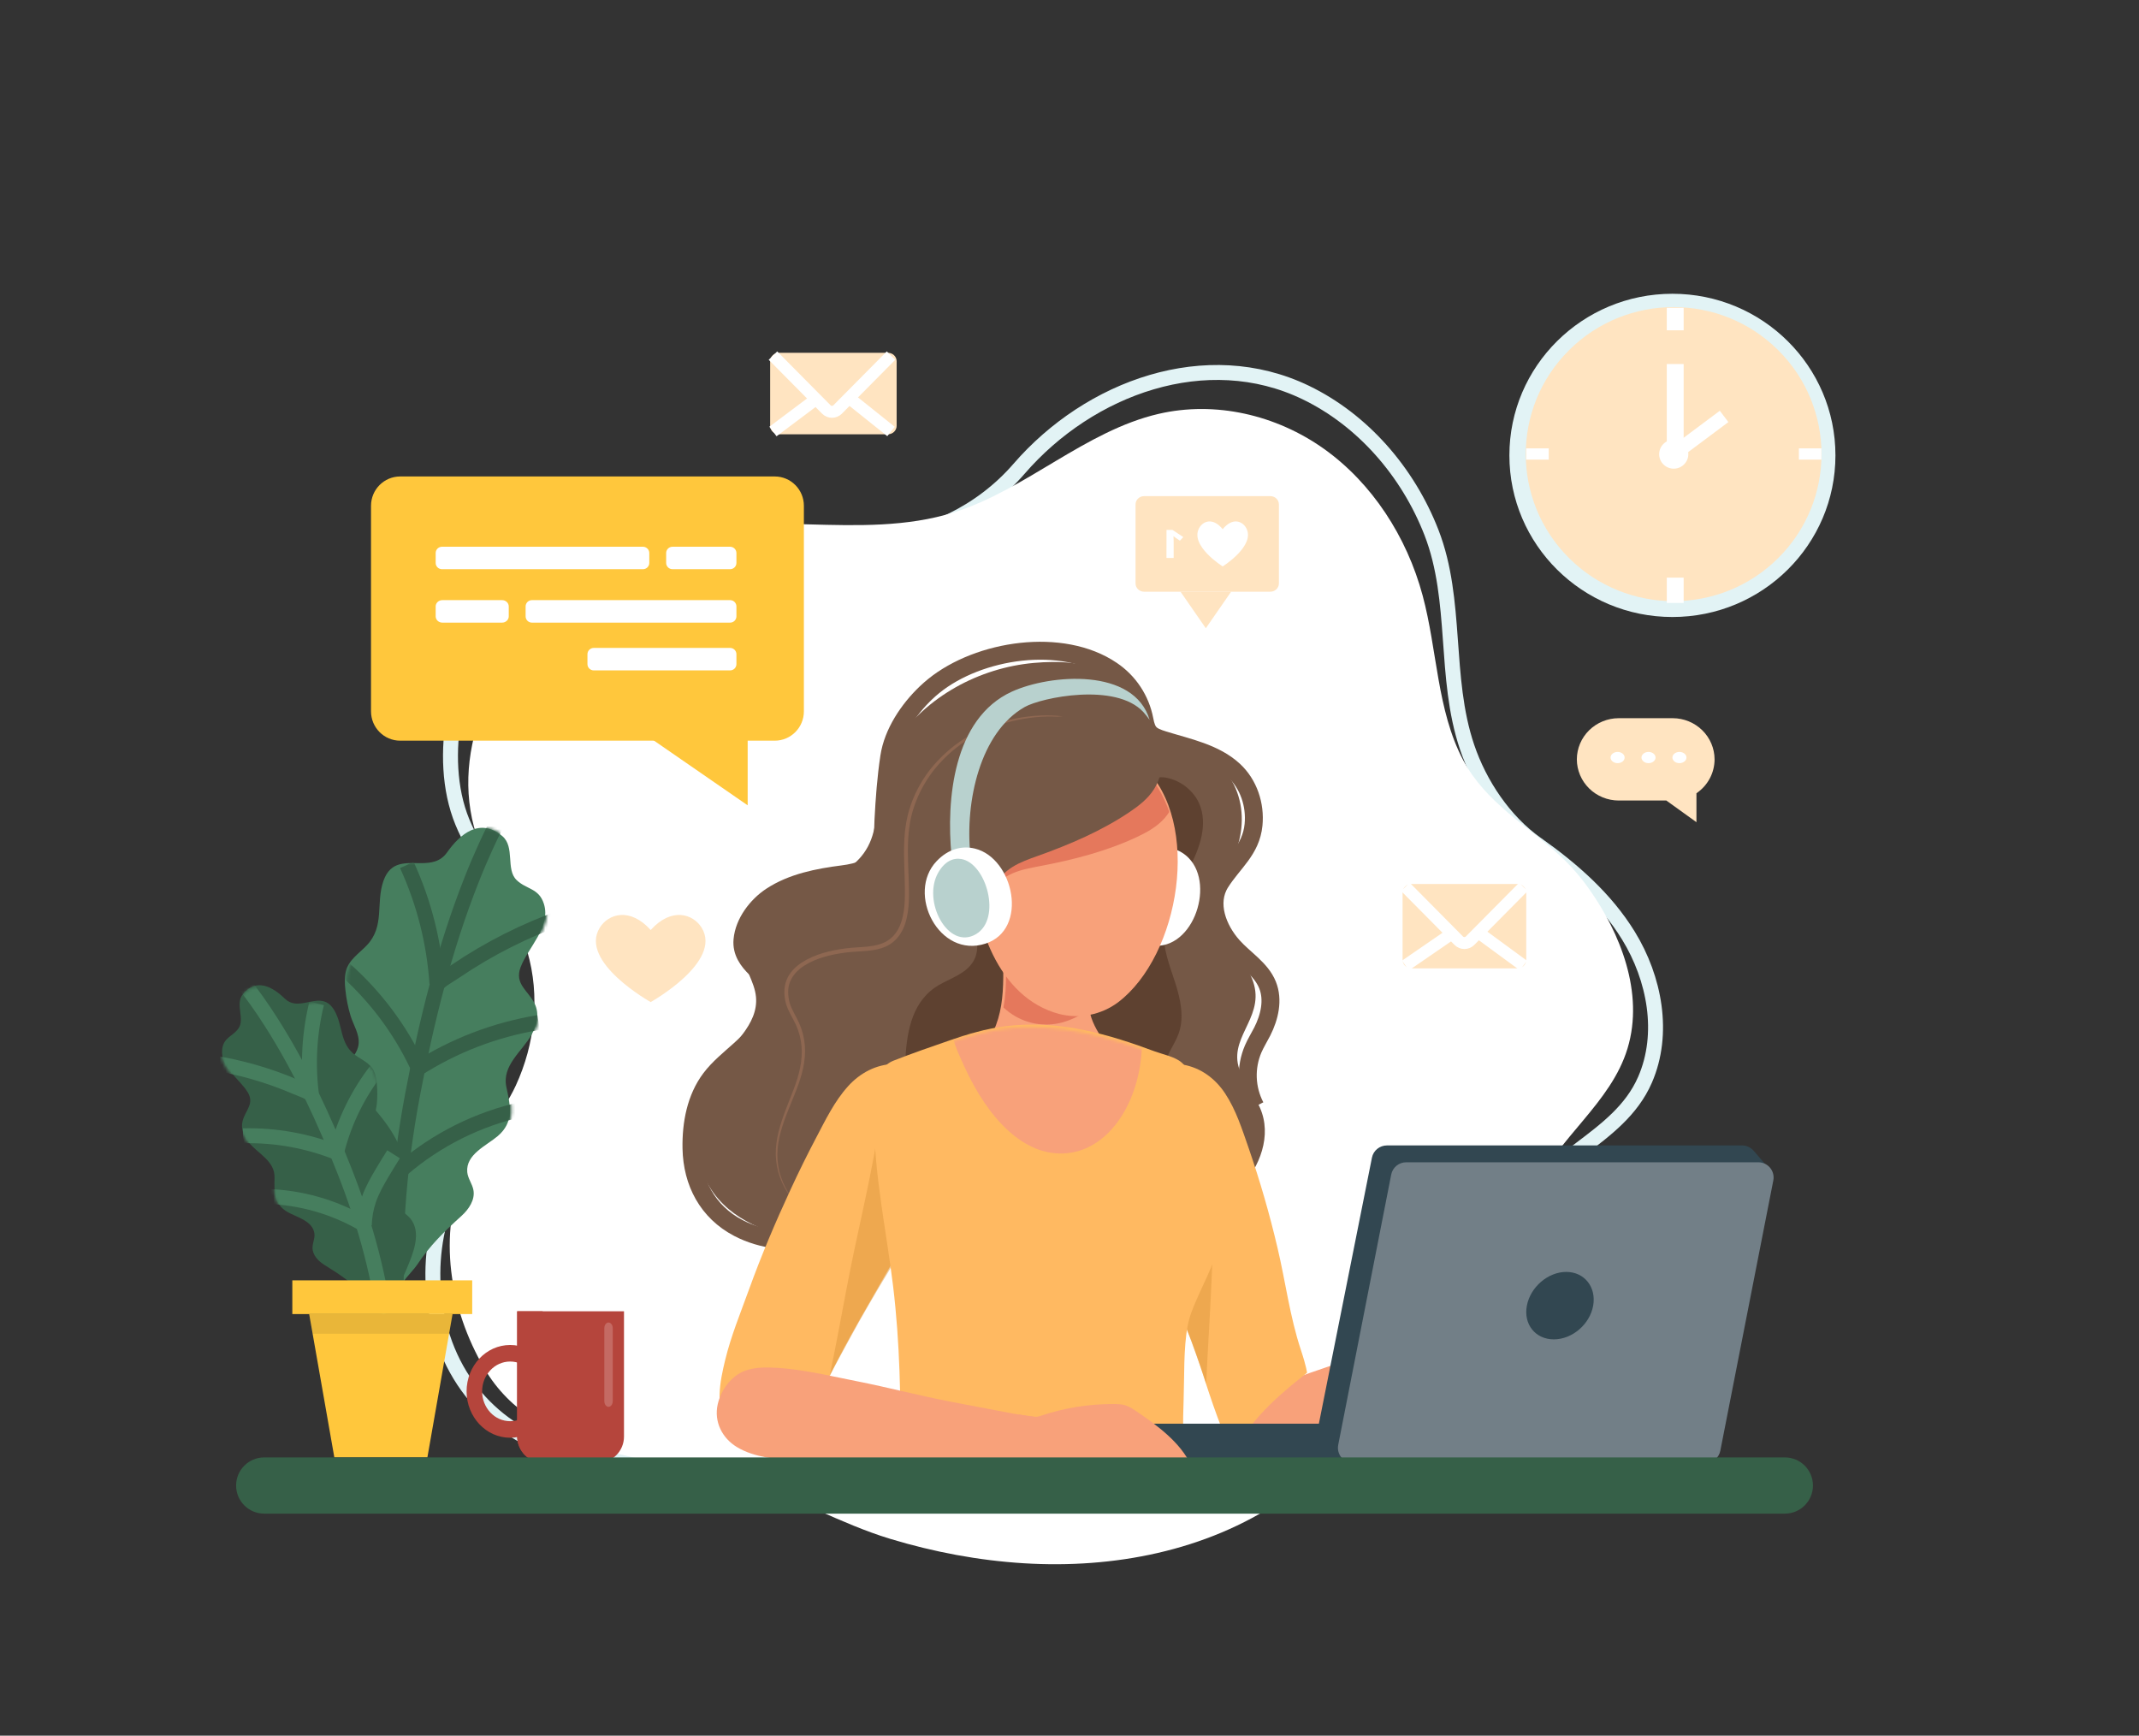 <svg xmlns="http://www.w3.org/2000/svg" width="716" height="581" viewBox="0 0 716 581" fill="none"><rect x="0" y="0" width="716" height="581" fill="#333333" stroke="none"/><path d="M422.846 496.108C436.572 491.211 451.616 492.617 466.196 492.411C480.775 492.205 503.532 489.84 509.024 473.724C514.836 456.667 506.404 438.978 506.34 421.743C506.318 417.024 506.816 412.257 508.455 407.82C516.096 387.084 541.694 382.062 550.661 361.4C557.362 345.964 553.901 327.531 545.095 313.186C537.445 300.722 526.233 290.924 514.369 282.548C503.572 274.921 495.314 262.597 491.079 250.059C483.169 226.661 488.026 201.082 479.17 178.267C471.231 157.83 456.023 140.519 437.035 131.372C403.9 115.41 364.738 129.613 341.114 156.917C328.443 171.565 310.233 180.065 291.695 181.58C255.691 184.513 218.186 165.03 184.831 187.034C167.829 198.244 155.815 218.114 152.07 239.084C149.962 250.896 150.203 264.036 154.783 275.187C159.29 286.162 167.062 295.107 173.741 304.592C184.835 320.346 190.909 341.404 180.531 359.135C175.994 366.892 169.437 373.238 163.222 379.74C147.307 396.388 141.414 420.891 146.895 443.088C153.111 468.277 172.828 484.825 198.507 487.984C217.512 490.324 238.546 487.272 255.772 497.263" stroke="#E2F3F5" stroke-width="5" stroke-miterlimit="10"></path><path d="M531.874 297.514C542.345 312.272 550.417 332.358 544.807 350.903C539.224 369.385 521.364 380.779 513.559 398.332C509.148 408.254 509.029 419.163 508.861 429.812C508.643 443.752 511.389 458.55 501.893 470.328C496.277 477.295 487.802 481.413 479.232 484.119C462.021 489.551 443.989 492.102 428.701 502.361C403.584 519.217 372.74 525.111 342.809 523.29C327.631 522.367 312.577 519.521 298.04 515.128C281.147 510.012 266.132 500.957 249.122 496.104C219.645 487.697 179.329 487.582 162.085 457.989C150.471 438.063 146.448 413.436 155.483 391.727C159.78 381.405 167.977 373.517 172.649 363.388C179.101 349.386 180.841 333.42 176.53 318.547C176.352 317.935 176.164 317.327 175.97 316.719C171.459 302.822 162.398 290.855 158.64 276.701C150.899 247.475 168.005 216.573 190.491 197.79C199.835 189.986 210.275 183.487 221.647 179.784C253.009 169.57 287.853 181.393 319.31 171.511C343.443 163.931 363.256 144.229 387.845 138.533C406.739 134.154 427.16 138.828 443.212 150.271C459.265 161.714 470.911 179.626 476.21 199.349C481.131 217.626 480.977 237.7 489.701 254.302C497.167 268.506 511.002 276.168 522.224 286.474C525.823 289.807 529.058 293.507 531.874 297.514Z" fill="white"></path><path d="M541.829 240.406H559.933C563.642 240.416 567.196 241.871 569.818 244.453C572.441 247.034 573.919 250.533 573.929 254.184C573.926 256.417 573.372 258.616 572.315 260.592C571.259 262.568 569.731 264.262 567.862 265.528V275.218L557.78 267.965H541.821C538.113 267.954 534.56 266.499 531.938 263.917C529.316 261.336 527.838 257.837 527.826 254.187C527.836 250.534 529.315 247.034 531.939 244.452C534.563 241.869 538.118 240.415 541.829 240.406Z" fill="#FFE4C1"></path><path d="M562.169 255.46C563.468 255.46 564.521 254.618 564.521 253.578C564.521 252.539 563.468 251.697 562.169 251.697C560.87 251.697 559.816 252.539 559.816 253.578C559.816 254.618 560.87 255.46 562.169 255.46Z" fill="white"></path><path d="M551.819 255.46C553.118 255.46 554.171 254.618 554.171 253.578C554.171 252.539 553.118 251.697 551.819 251.697C550.52 251.697 549.467 252.539 549.467 253.578C549.467 254.618 550.52 255.46 551.819 255.46Z" fill="white"></path><path d="M541.469 255.46C542.768 255.46 543.822 254.618 543.822 253.578C543.822 252.539 542.768 251.697 541.469 251.697C540.17 251.697 539.117 252.539 539.117 253.578C539.117 254.618 540.17 255.46 541.469 255.46Z" fill="white"></path><path d="M200.755 310.544C203.616 305.903 210.838 303.574 217.811 311.307C224.788 303.574 232.008 305.903 234.868 310.544C241.914 321.971 217.811 335.434 217.811 335.434C217.811 335.434 193.71 321.978 200.755 310.544Z" fill="#FFE4C1"></path><path d="M472.35 324.143H508.033C509.611 324.143 510.891 322.836 510.891 321.223V298.838C510.891 297.225 509.611 295.917 508.033 295.917H472.35C470.772 295.917 469.492 297.225 469.492 298.838V321.223C469.492 322.836 470.772 324.143 472.35 324.143Z" fill="#FFE4C1"></path><path d="M509.95 296.858L492.07 314.9C491.561 315.398 490.889 315.675 490.191 315.675C489.492 315.675 488.82 315.398 488.311 314.9L470.434 296.858" stroke="white" stroke-width="4" stroke-miterlimit="10"></path><path d="M509.951 323.202L495.838 312.853" stroke="white" stroke-width="4" stroke-miterlimit="10"></path><path d="M470.434 323.202L485.487 312.853" stroke="white" stroke-width="4" stroke-miterlimit="10"></path><path d="M260.72 145.378H297.214C298.828 145.378 300.137 144.114 300.137 142.555V120.916C300.137 119.357 298.828 118.093 297.214 118.093H260.72C259.106 118.093 257.798 119.357 257.798 120.916V142.555C257.798 144.114 259.106 145.378 260.72 145.378Z" fill="#FFE4C1"></path><path d="M298.255 119.034L280.375 137.077C279.866 137.575 279.194 137.852 278.495 137.852C277.797 137.852 277.125 137.575 276.616 137.077L258.738 119.034" stroke="white" stroke-width="4" stroke-miterlimit="10"></path><path d="M298.256 144.438L284.143 133.147" stroke="white" stroke-width="4" stroke-miterlimit="10"></path><path d="M258.738 144.438L273.792 133.147" stroke="white" stroke-width="4" stroke-miterlimit="10"></path><path d="M382.977 198.067H425.226C426.81 198.067 428.094 196.835 428.094 195.315V168.83C428.094 167.31 426.81 166.077 425.226 166.077H382.977C381.393 166.077 380.11 167.31 380.11 168.83V195.315C380.11 196.835 381.393 198.067 382.977 198.067Z" fill="#FFE4C1"></path><path d="M403.632 210.298L395.164 198.067H412.1L403.632 210.298Z" fill="#FFE4C1"></path><path d="M401.405 176.752C402.725 174.359 406.057 173.156 409.278 177.145C412.499 173.156 415.832 174.359 417.152 176.752C420.394 182.644 409.278 189.599 409.278 189.599C409.278 189.599 398.151 182.654 401.405 176.752Z" fill="white"></path><path d="M390.459 186.777H392.865V181.333L392.843 180.438L392.804 179.46C393.203 179.79 393.48 180.007 393.635 180.108L394.944 180.978L396.104 179.781L392.45 177.368H390.473L390.459 186.777Z" fill="white"></path><path d="M269.846 417.082C283.227 421.789 299.368 421.307 311.543 413.538C323.511 405.909 334.415 400.399 349.144 400.666C362.301 400.902 373.183 407.974 385.929 409.477C396.036 410.658 406.307 406.291 413.632 399.267C420.783 392.415 425.519 381.957 422.429 372.567C420.802 367.657 417.243 363.605 415.213 358.844C410.529 347.866 422.861 341.241 419.794 329.685C417.179 319.855 406.333 312.845 406.497 302.682C406.613 295.242 412.41 289.477 414.45 282.598C416.509 275.654 416.054 267.876 412.422 261.532C409.701 256.817 405.518 253.105 400.498 250.951C396.036 249.061 391.05 249.025 387.6 245.15C381.452 238.244 379.196 230.761 370.76 225.712C363.627 221.437 354.184 221.165 345.991 221.912C327.781 223.566 310.112 233.121 299.867 248.333C296.232 253.725 293.609 259.24 293.519 265.648C293.419 272.651 293.421 279.697 289.101 285.651C285.478 290.651 279.658 293.576 273.885 295.833C268.113 298.089 262.066 299.913 257.005 303.469C251.943 307.025 247.915 312.821 248.507 318.955C249.002 324.089 252.578 328.553 253.053 333.687C253.919 343.027 244.865 349.811 239.285 357.374C231.47 367.962 230.174 382.935 236.056 394.707C242.827 408.246 255.131 411.298 268.022 416.392C268.609 416.636 269.223 416.865 269.846 417.082Z" fill="#755846"></path><path d="M303.01 355.803C302.541 367.383 305.185 376.081 315.605 381.81C323.904 386.371 333.841 387.869 343.001 388.097C358.362 388.481 375.477 384.454 386.966 373.489C389.052 371.498 391.053 369.059 391.205 366.155C391.341 363.516 389.913 361.029 389.786 358.39C389.575 353.936 392.981 350.248 394.503 346.068C396.514 340.549 395.146 334.385 393.331 328.789C391.515 323.194 389.263 317.55 389.535 311.668C389.887 304.039 394.398 297.382 398.008 290.687C401.618 283.992 404.461 275.843 401.374 268.881C399.343 264.291 394.494 260.774 389.537 260.205C384.304 259.613 379.601 265.688 376.248 269.043C371.73 273.553 366.714 277.518 361.301 280.859C353.82 285.473 345.61 288.875 338.575 294.161C334.317 297.358 329.75 301.75 327.718 306.845C325.427 312.589 329.438 318.146 324.589 323.427C321.46 326.834 316.656 327.993 312.874 330.628C304.784 336.264 303.381 346.659 303.01 355.803Z" fill="#5E4130"></path><path d="M273.849 414.928C264.785 416.083 255.235 415.286 247.141 411.05C236.834 405.655 231.678 395.765 231.463 384.397C231.308 376.141 232.904 367.56 237.879 360.989C243.289 353.84 252.358 349.445 255.721 341.138C257.9 335.758 257.372 328.432 253.07 324.269C250.327 321.617 248.181 318.629 248.532 314.657C249.051 308.812 253.327 303.196 258.103 300.033C265.105 295.405 273.818 293.712 282.011 292.669C287.561 291.962 293.097 290.405 294.809 284.428C295.736 281.201 295.552 277.8 295.724 274.486C296.094 267.41 296.611 260.348 297.667 253.347C298.884 245.274 304.125 237.466 309.972 231.904C310.812 231.104 311.682 230.34 312.583 229.612C327.654 217.403 355.551 213.077 372.176 224.392C374.991 226.29 377.404 228.726 379.275 231.559C381.145 234.393 382.438 237.568 383.077 240.903C383.921 245.415 385.143 246.384 389.551 247.743C397.556 250.229 406.641 251.989 413 257.864C417.974 262.459 420.262 269.422 419.604 276.09C418.759 284.609 412.802 288.688 408.537 295.431C404.181 302.323 407.594 310.999 412.663 316.688C416.559 321.068 422.097 324.269 424.285 329.703C426.309 334.701 424.969 340.48 422.524 345.289C421.533 347.235 420.368 349.096 419.493 351.099C418.179 354.164 417.563 357.483 417.688 360.816C417.814 364.149 418.678 367.412 420.219 370.369" stroke="#755846" stroke-width="6" stroke-miterlimit="10"></path><path d="M331.677 368.736C338.829 376.667 352.592 377.298 362.203 374.053C368.755 371.843 373.391 366.808 373.522 359.882C373.675 352.141 366.712 346.64 364.954 339.425C363.957 335.334 364.054 331.124 364.156 326.959C364.278 322.102 364.312 317.235 364.555 312.382C359.625 311.365 355.627 310.857 350.391 311.066C346.06 311.241 341.733 310.8 337.402 311.049C337.054 311.068 336.672 311.104 336.429 311.329C336.186 311.555 336.137 311.91 336.108 312.24C335.526 318.798 336.108 325.441 335.643 332.011C335.225 338.05 333.836 344.129 330.21 349.131C325.791 355.236 326.881 363.428 331.677 368.736Z" fill="#F8A17A"></path><path d="M366.939 243.422C362.491 240.871 357.325 239.7 352.193 239.5C347.06 239.301 341.878 239.958 336.876 241.181C326.746 243.724 317.762 249.502 311.338 257.607C308.158 261.673 305.774 266.283 304.306 271.203C302.854 276.131 302.556 281.294 302.616 286.36C302.675 291.427 303.033 296.451 302.854 301.44C302.749 303.913 302.436 306.384 301.66 308.691C300.884 310.998 299.601 313.11 297.669 314.494C295.759 315.916 293.31 316.517 290.834 316.808C288.357 317.099 285.756 317.113 283.167 317.453C278.044 318.129 272.835 319.33 268.359 322.214C266.164 323.655 264.192 325.659 263.232 328.194C262.271 330.728 262.439 333.492 263.103 336.015C263.876 338.568 265.35 340.708 266.375 342.94C267.41 345.181 268.056 347.576 268.285 350.027C268.763 354.955 267.473 359.883 265.689 364.576C263.905 369.269 261.834 373.93 260.607 378.879C259.978 381.352 259.666 383.893 259.68 386.442C259.719 388.991 260.175 391.518 261.03 393.925C262.732 398.737 265.856 402.941 270.003 405.999C265.955 402.871 262.948 398.628 261.369 393.813C259.747 389.037 259.962 383.856 261.302 379.05C262.587 374.206 264.724 369.616 266.556 364.893C268.388 360.169 269.835 355.121 269.408 349.94C269.201 347.357 268.555 344.827 267.497 342.454C266.427 340.093 264.997 337.996 264.321 335.672C263.726 333.342 263.566 330.859 264.45 328.656C265.333 326.452 267.053 324.646 269.102 323.31C273.263 320.633 278.343 319.455 283.325 318.828C285.825 318.507 288.379 318.507 290.991 318.216C293.604 317.925 296.305 317.301 298.531 315.658C300.757 314.015 302.212 311.615 303.01 309.137C303.807 306.659 304.132 304.054 304.232 301.501C304.381 296.402 303.994 291.366 303.917 286.351C303.841 281.336 304.111 276.326 305.493 271.548C306.908 266.769 309.18 262.275 312.202 258.28C318.408 250.253 327.15 244.476 337.058 241.856C341.968 240.535 347.072 239.773 352.181 239.848C357.29 239.923 362.432 240.974 366.939 243.422Z" fill="#8E6751"></path><path d="M443.836 457.714C445.705 457.074 447.567 456.442 449.405 455.797C459.494 452.242 469.796 449.329 479.878 445.764C486.639 443.369 493.353 440.87 500.114 438.484C505.859 436.455 511.779 432.998 517.869 432.406C519.355 432.262 520.976 432.301 522.166 433.209C523.833 434.474 524.011 436.869 524.052 438.958C524.102 441.629 524.052 444.581 522.274 446.562C521.624 447.281 520.79 447.813 519.969 448.33C511.57 453.625 503.304 459.321 494.734 464.381C484.644 470.409 474.326 476.058 463.732 481.134C457.809 483.973 451.726 486.498 445.724 489.234C439.565 492.039 432.983 495.393 426.053 495.381C420.144 495.381 414.801 492.042 412.918 486.278C411.385 481.572 411.935 475.662 415.168 471.801C417.034 469.568 419.51 467.939 422.058 466.547C428.867 462.831 436.425 460.241 443.836 457.714Z" fill="#F8A17A"></path><path d="M401.847 457.519C397.618 444.751 394.301 437.924 389.508 426.562C382.291 409.453 373.884 390.723 377.025 371.521C378.528 362.329 386.323 354.668 396.006 356.372C401.961 357.419 406.791 361.028 410.078 365.997C413.746 371.537 415.767 377.987 417.943 384.219C421.742 395.202 424.975 406.377 427.628 417.698C430.312 429.016 431.755 440.699 435.416 451.754C437.425 457.824 437.504 459.532 437.504 459.532C431.704 464.189 418.787 473.864 412.681 486.913C407.52 475.753 403.824 463.484 401.847 457.519Z" fill="#FFB961"></path><g style="mix-blend-mode:multiply" opacity="0.5"><path d="M405.524 429.276C405.048 440.535 404.243 451.903 403.76 463.16C402.373 458.89 400.227 452.976 399.084 449.786C396.801 443.43 393.269 436.277 391.627 429.727C390.002 423.237 388.113 412.036 387.588 405.364C387.35 402.415 386.934 399.107 387.376 396.2C387.89 392.826 389.361 389.329 390.427 386.092C391.302 383.434 392.227 380.793 393.203 378.169C394.001 376.024 397.677 373.377 396.496 370.665C399.709 378.032 402.912 385.473 404.868 393.28C406.752 400.758 406.446 407.521 406.12 415.099L405.524 429.276Z" fill="#DE973D"></path></g><path d="M264.658 398.131C259.571 409.088 254.847 420.221 250.735 431.591C247.892 439.455 244.676 447.22 242.712 455.374C241.067 462.21 239.157 471.217 243.624 477.359C247.641 482.879 255.37 484.485 261.523 482.038C266.647 480 270.265 475.219 272.695 470.4C275.916 463.987 279.134 457.574 282.529 451.227C289.577 438.073 297.391 425.368 304.529 412.273C310.842 400.689 316.325 387.68 316.125 374.206C315.989 364.764 309.312 355.9 299.372 356.137C293.264 356.282 287.879 359.164 283.845 363.643C279.348 368.631 276.364 374.807 273.259 380.711C270.242 386.437 267.375 392.244 264.658 398.131Z" fill="#FFB961"></path><g style="mix-blend-mode:multiply" opacity="0.5"><path d="M283.597 430.158C281.727 439.997 279.935 449.864 277.894 459.661C277.815 460.039 277.737 460.417 277.656 460.795C279.65 456.778 282.967 450.852 284.564 447.861C287.743 441.899 293.862 431.429 297.462 425.557C300.965 419.849 303.03 414.754 304.508 408.226C305.665 403.122 304.059 400.466 303.099 395.381C302.386 391.622 300.499 388.037 298.99 384.512C298.253 382.796 297.724 380.575 296.992 378.871C296.554 377.851 295.428 372.801 295.818 371.709C294.67 374.925 294.012 378.489 293.442 381.844C290.669 398.058 286.665 414.012 283.597 430.158Z" fill="#DE973D"></path></g><path d="M364.115 338.114C363.379 334.373 363.455 330.527 363.544 326.731C363.659 321.943 363.692 317.145 363.919 312.362C359.257 311.359 355.476 310.859 350.527 311.065C346.429 311.238 342.337 310.803 338.244 311.048C337.915 311.067 337.554 311.102 337.324 311.324C337.094 311.546 337.045 311.899 337.018 312.222C336.471 318.686 337.018 325.234 336.579 331.71C336.456 333.569 336.225 335.419 335.889 337.251C336.533 337.821 337.186 338.371 337.86 338.876C340.41 340.762 343.345 342.04 346.448 342.615C349.551 343.19 352.742 343.046 355.782 342.195C358.769 341.329 361.587 339.949 364.115 338.114Z" fill="#E5785C"></path><path d="M397.549 443.851C396.136 451.202 396.467 461.063 396.2 468.679C395.929 476.518 395.881 481.79 396.884 491.218C385.238 492.857 374.38 492.591 362.622 492.453C357.639 492.393 352.653 492.335 347.685 491.974C339.73 491.385 331.858 490.002 323.944 489.012C316.459 488.074 308.941 487.487 301.39 487.253C301.552 468.184 301.237 449.591 298.964 430.606C296.745 412.095 292.546 393.095 292.613 374.431C292.634 368.345 292.072 357.788 299.081 355.048C305.346 352.591 311.711 350.38 318.065 348.195C323.965 346.166 329.999 344.388 336.2 343.567C345.13 342.385 354.221 342.995 363.022 344.835C371.063 346.51 378.889 349.102 386.584 351.959C389.418 353.009 393.274 353.706 395.538 355.668C398.159 357.934 399.625 362.538 400.938 365.637C405.353 376.08 408.053 387.173 408.933 398.484C409.336 403.772 409.591 409.568 408.481 414.796C406.674 423.308 402.046 430.795 398.962 438.849C398.347 440.472 397.874 442.145 397.549 443.851Z" fill="#FFB961"></path><mask id="mask0_198_3665" style="mask-type:luminance" maskUnits="userSpaceOnUse" x="292" y="343" width="117" height="149"><path d="M397.122 443.44C395.713 450.699 396.044 460.436 395.778 467.957C395.507 475.698 395.459 480.903 396.459 490.213C384.847 491.832 374.021 491.569 362.296 491.432C357.328 491.373 352.357 491.317 347.402 490.96C339.47 490.379 331.622 489.013 323.73 488.035C316.267 487.108 308.771 486.529 301.241 486.298C301.403 467.468 301.089 449.108 298.822 430.361C296.61 412.082 292.423 393.32 292.49 374.89C292.511 368.881 291.95 358.456 298.939 355.75C305.186 353.324 311.533 351.14 317.868 348.983C323.751 346.979 329.768 345.224 335.951 344.413C344.855 343.246 353.92 343.849 362.696 345.666C370.713 347.32 378.517 349.879 386.189 352.7C389.015 353.737 392.859 354.425 395.117 356.362C397.731 358.6 399.192 363.146 400.501 366.206C404.903 376.519 407.596 387.473 408.474 398.642C408.875 403.864 409.13 409.587 408.022 414.749C406.221 423.154 401.606 430.548 398.532 438.501C397.918 440.103 397.447 441.756 397.122 443.44Z" fill="white"></path></mask><g mask="url(#mask0_198_3665)"><path d="M360.728 314.95C357.551 314.478 354.424 314.478 351.741 314.537C343.596 314.757 335.381 317.153 328.956 322.391C323.809 326.588 318.36 332.788 318.263 341.859C318.208 347.35 320.615 352.211 322.894 357.204C330.657 374.216 342.826 387.522 357.335 386.007C375.827 384.074 387.276 357.816 380.147 333.13C378.857 328.641 376.865 324.187 373.833 321.063C370.19 317.294 365.402 315.638 360.728 314.95Z" fill="#F8A17A"></path></g><path d="M556.105 433.129C559.146 434.219 562.045 435.634 564.747 437.347C566.625 438.51 568.932 440.176 568.637 442.579C568.584 443.012 568.274 443.448 567.821 443.52C567.625 443.539 567.427 443.521 567.238 443.467C563.655 442.654 560.567 440.011 556.882 440.025C557.95 440.025 559.678 441.133 560.629 441.576C561.92 442.174 563.177 442.83 564.398 443.545C566.381 444.692 568.567 445.986 569.789 447.992C569.968 448.259 570.086 448.558 570.137 448.87C570.188 449.182 570.17 449.501 570.085 449.807C569.775 450.725 568.678 451.232 567.664 451.218C566.65 451.204 565.691 450.791 564.759 450.383L562.581 449.412C563.893 450.137 565.689 451.179 566.432 452.482C567.064 453.591 566.853 455.236 565.652 455.78C564.561 456.273 563.515 455.679 562.484 455.378C560.888 454.919 559.378 454.109 557.746 453.772C558.734 454.001 559.276 455.461 559.417 456.415C559.473 456.896 559.41 457.382 559.234 457.836C559.057 458.289 558.772 458.698 558.4 459.029C558.112 459.313 557.744 459.512 557.34 459.603C556.822 459.694 556.292 459.522 555.793 459.352L545.955 456.005C540.884 454.265 536.067 452.104 530.824 450.787C528.964 450.328 526.994 449.738 525.077 449.554C521.894 449.251 518.057 447.948 514.886 448.735C512.189 449.403 506.111 450.821 503.492 449.921C499.802 448.655 500.475 448.21 500.829 445.117C501.272 441.195 508.892 439.031 512.327 437.342C514.588 436.229 515.733 433.077 517.653 431.489C519.446 430.008 521.398 428.71 523.477 427.615C525.045 426.792 526.771 426.346 528.509 425.972C530.085 425.635 531.446 425.846 533.026 425.699C536.067 425.422 538.836 423.999 541.642 422.946C543.651 422.198 545.883 421.308 547.783 422.811C548.309 423.235 548.712 423.78 548.955 424.392C549.199 425.005 549.274 425.666 549.175 426.314C548.933 427.856 547.964 427.937 546.592 428.462C545.624 428.829 543.496 430.137 542.494 430.036C547.146 430.542 551.717 431.581 556.105 433.129Z" fill="#F8A17A"></path><path d="M546.645 437.047C547.718 437.106 548.786 437.215 549.841 437.373C551.957 437.683 554.022 438.16 555.999 438.795C556.491 438.956 556.979 439.124 557.463 439.298C557.939 439.493 558.415 439.667 558.876 439.87C558.376 439.726 557.883 439.57 557.383 439.427C556.883 439.285 556.388 439.137 555.885 439.002C554.883 438.731 553.874 438.471 552.855 438.239C551.837 438.007 550.807 437.791 549.775 437.59C548.743 437.389 547.695 437.219 546.645 437.047Z" fill="#E5785C"></path><path d="M546.645 441.752C548.209 442.088 549.741 442.555 551.222 443.147C552.702 443.737 554.145 444.408 555.546 445.157C556.941 445.918 558.307 446.722 559.646 447.571C560.309 448.001 560.972 448.431 561.63 448.871C562.288 449.31 562.936 449.759 563.58 450.22L559.497 447.794C558.137 446.991 556.773 446.191 555.373 445.468C553.973 444.745 552.56 444.026 551.107 443.398C549.654 442.765 548.164 442.215 546.645 441.752Z" fill="#E5785C"></path><path d="M544.762 448.338C545.087 448.371 545.414 448.406 545.739 448.445L546.706 448.59L547.663 448.767L548.605 448.978C549.852 449.285 551.066 449.655 552.235 450.083C553.402 450.511 554.536 450.975 555.638 451.478C556.189 451.729 556.735 451.983 557.276 452.241C557.81 452.507 558.35 452.77 558.875 453.042C558.302 452.816 557.744 452.578 557.176 452.348L555.485 451.642C554.351 451.181 553.218 450.726 552.059 450.308C550.902 449.884 549.715 449.5 548.502 449.158C547.284 448.826 546.034 448.552 544.762 448.338Z" fill="#E5785C"></path><path d="M281.056 461.173C282.968 461.569 284.88 461.964 286.763 462.339C297.146 464.386 307.385 467.078 317.771 469.123C324.727 470.493 331.712 471.744 338.671 473.098C344.583 474.258 351.369 474.289 356.849 476.851C358.182 477.478 359.542 478.329 360.091 479.711C360.859 481.631 359.793 483.774 358.76 485.587C357.444 487.896 355.893 490.396 353.377 491.192C352.457 491.483 351.479 491.514 350.509 491.545C340.676 491.838 330.744 492.538 320.897 492.55C309.254 492.619 297.612 492.25 286.027 491.252C279.548 490.694 273.096 489.788 266.604 489.107C259.941 488.392 252.641 487.949 246.77 484.448C241.751 481.46 238.913 475.919 240.253 470.036C241.345 465.239 244.822 460.463 249.537 458.788C252.259 457.835 255.193 457.675 258.066 457.77C265.739 458.009 273.472 459.6 281.056 461.173Z" fill="#F8A17A"></path><path d="M397.939 287.249C407.042 296.648 398.785 319.614 384.269 316.29C368.668 312.716 371.016 288.324 385.121 284.319C390.622 282.756 395.01 284.223 397.939 287.249Z" fill="white"></path><path d="M325.542 287.694C325.583 280.838 326.536 274.332 328.308 268.93C335.963 245.627 365.197 239.869 382.8 256.596C402.431 275.254 394.92 319.854 374.243 335.526C371.454 337.606 368.229 339.034 364.808 339.703C361.388 340.373 357.86 340.268 354.486 339.395C334.171 333.977 325.414 309.117 325.542 287.694Z" fill="#F8A17A"></path><path d="M329.954 288.565C320.639 283.681 317.771 296.048 319.373 302.202C320.034 304.744 321.083 307.223 322.726 309.315C324.947 312.13 331.282 316.803 334.934 313.723C336.593 312.324 336.763 309.937 336.815 307.834C336.95 302.16 336.269 291.875 329.954 288.565Z" fill="#F8A17A"></path><path d="M325.606 270.289C333.594 245.541 364.092 239.428 382.463 257.192C386.522 261.115 389.45 266.131 391.4 271.768C390.972 272.442 390.499 273.085 389.983 273.694C387.462 276.65 383.984 278.578 380.485 280.217C370.259 284.996 359.235 287.809 348.166 289.907C347.349 290.062 346.53 290.215 345.711 290.384C342.663 290.994 339.636 291.754 336.975 293.343C329.45 297.83 332.687 307.704 327.174 312.031C326.72 312.387 326.211 312.664 325.667 312.853C323.663 305.482 322.67 297.867 322.718 290.222C322.773 282.934 323.76 276.024 325.606 270.289Z" fill="#E5785C"></path><path d="M345.215 287.284C342.297 288.358 339.427 289.578 337.046 291.541C330.317 297.095 335.074 306.168 330.307 311.245C326.082 315.744 319.667 309.8 317.989 305.646C314.894 297.991 315.076 289.472 315.303 281.227C315.43 276.629 315.568 271.966 316.925 267.565C318.405 262.768 321.285 258.488 324.727 254.807C334.632 244.18 349.582 238.656 364.057 239.561C375.378 240.266 395.234 249.727 386.36 264.054C384.334 267.321 381.201 269.749 377.997 271.895C368.644 278.164 358.193 282.639 347.579 286.435C346.787 286.715 346 286.988 345.215 287.284Z" fill="#755846"></path><path d="M318.519 286.509L324.818 286.112C322.978 268.348 328.074 245.089 343.025 236.65C348.625 233.489 373.427 228.349 382.696 238.319C383.964 239.768 384.815 240.976 384.815 240.976C379.648 223.41 351.593 225.625 338.68 231.528C319.121 240.495 316.676 267.626 318.519 286.509Z" fill="#B8D1CE"></path><path d="M326.364 284.063C339.396 287.307 344.431 311.115 329.895 315.861C314.274 320.955 303.276 299.013 313.53 288.244C317.528 284.058 322.17 283.019 326.364 284.063Z" fill="white"></path><path d="M321.753 287.537C330.195 288.946 335.395 307.572 326.696 312.698C317.347 318.209 308.567 301.621 314.075 292.068C316.22 288.348 319.038 287.085 321.753 287.537Z" fill="#B8D1CE"></path><path d="M382.934 489.736H454.439V476.564H382.934V489.736Z" fill="#324751"></path><path d="M441.364 477.13L459.243 387.494C459.471 386.346 460.098 385.311 461.015 384.567C461.933 383.824 463.085 383.417 464.273 383.418H583.123C583.928 383.419 584.722 383.608 585.438 383.97C586.154 384.332 586.773 384.856 587.243 385.499L587.26 385.485L592.747 391.875L587.878 390.824L570.285 479.076C570.056 480.224 569.429 481.258 568.511 482.001C567.594 482.745 566.442 483.151 565.254 483.15H446.404C445.646 483.152 444.898 482.988 444.212 482.671C443.526 482.353 442.92 481.89 442.438 481.314C441.956 480.738 441.61 480.065 441.424 479.341C441.238 478.618 441.218 477.862 441.364 477.13Z" fill="#324751"></path><path d="M570.862 489.736H452.938C452.187 489.736 451.446 489.57 450.767 489.248C450.088 488.927 449.488 488.459 449.011 487.878C448.534 487.297 448.192 486.618 448.008 485.888C447.824 485.159 447.804 484.398 447.949 483.659L465.688 393.178C465.915 392.019 466.536 390.974 467.446 390.224C468.356 389.473 469.498 389.063 470.677 389.063H588.601C589.352 389.063 590.094 389.229 590.773 389.551C591.453 389.872 592.052 390.34 592.53 390.921C593.007 391.502 593.35 392.182 593.533 392.912C593.717 393.642 593.737 394.403 593.592 395.142L575.853 485.623C575.626 486.782 575.004 487.826 574.093 488.576C573.183 489.326 572.041 489.736 570.862 489.736Z" fill="#727F87"></path><path d="M533.293 437.047C532.188 443.282 526.291 448.338 520.12 448.338C513.948 448.338 509.908 443.282 511.099 437.047C512.289 430.813 518.186 425.757 524.272 425.757C530.357 425.757 534.385 430.82 533.293 437.047Z" fill="#324751"></path><path d="M339.504 489.179C342.987 489.901 345.71 492.988 349.176 494.02C351.652 494.759 354.299 494.364 356.676 493.467C358.863 492.639 361.085 492.196 363.331 491.472C365.078 490.909 367.441 489.72 369.32 490.112C374.244 491.147 379.154 494.685 383.618 496.973C384.621 497.488 385.721 498.02 386.829 497.808C387.936 497.596 388.858 496.244 388.227 495.303C389.512 496.506 391.211 498.929 393.283 497.993C394.13 497.608 394.641 496.477 394.173 495.669C394.889 496.458 395.632 497.269 396.615 497.661C397.599 498.054 398.888 497.883 399.48 496.99C399.73 496.551 399.861 496.053 399.859 495.546C399.943 493.825 399.427 492.122 398.713 490.553C395.2 482.819 387.256 477.077 380.484 472.474C379.29 471.658 378.068 470.832 376.686 470.407C375.452 470.026 374.139 469.983 372.848 469.978C364.441 469.943 356.085 471.304 348.116 474.007C346.395 474.591 344.503 474.093 342.786 473.766C341.516 473.525 340.189 473.285 338.95 473.655C337.564 474.064 336.487 475.171 335.642 476.353C334.088 478.518 332.899 481.406 333.086 484.137C333.226 486.212 333.382 488.447 335.802 488.883C336.783 489.061 337.793 488.95 338.783 489.056C339.02 489.09 339.263 489.131 339.504 489.179Z" fill="#F8A17A"></path><path d="M192.17 436.106C190.862 433.373 191.095 430.501 191.932 427.895C192.724 425.232 194.144 422.938 195.678 420.428C197.229 417.956 198.813 415.261 199.784 412.015C200.766 408.732 200.497 405.056 199.582 401.937C197.629 395.587 193.635 390.899 190.871 386.124C189.492 383.7 188.362 381.243 187.915 378.519C187.413 375.825 187.586 372.952 188.897 370.246C186.621 372.254 185.519 375.51 185.369 378.663C185.22 381.816 186.024 385.082 187.237 387.926C189.615 393.685 193.214 398.368 194.61 403.429C195.403 405.934 195.598 408.36 195.034 410.791C194.558 413.282 193.274 415.794 192.113 418.52C190.881 421.181 189.703 424.257 189.442 427.42C189.173 430.542 189.879 434.064 192.17 436.106Z" fill="white"></path><path d="M199.969 489.736H182.025C179.663 489.736 177.398 488.805 175.728 487.148C174.058 485.491 173.12 483.244 173.12 480.901V438.929H208.873V480.908C208.871 483.25 207.932 485.495 206.262 487.151C204.593 488.806 202.329 489.736 199.969 489.736Z" fill="#B5453C"></path><path d="M170.766 450.219C178.821 450.219 185.35 457.171 185.35 465.743C185.35 474.314 178.821 481.268 170.766 481.268C162.711 481.268 156.184 474.317 156.184 465.743C156.184 457.169 162.713 450.219 170.766 450.219ZM170.766 475.73C175.948 475.73 180.148 471.259 180.148 465.743C180.148 460.226 175.948 455.755 170.766 455.755C165.584 455.755 161.383 460.228 161.383 465.743C161.383 471.257 165.584 475.73 170.766 475.73Z" fill="#B5453C"></path><path opacity="0.2" d="M203.698 470.918C204.072 470.915 204.429 470.715 204.693 470.361C204.957 470.008 205.107 469.53 205.11 469.03V444.581C205.107 444.081 204.957 443.603 204.693 443.25C204.429 442.896 204.072 442.696 203.698 442.692C203.325 442.697 202.968 442.897 202.704 443.25C202.44 443.603 202.29 444.081 202.287 444.581V469.023C202.288 469.524 202.437 470.004 202.702 470.359C202.966 470.714 203.324 470.915 203.698 470.918Z" fill="white"></path><g style="mix-blend-mode:multiply"><path d="M181.646 438.929V480.76C181.648 483.141 182.634 485.424 184.387 487.107C186.14 488.79 188.517 489.736 190.996 489.736H182.469C179.989 489.736 177.611 488.789 175.858 487.105C174.104 485.42 173.119 483.135 173.119 480.753V438.929H181.646Z" fill="#B5453C"></path></g><path d="M259.329 159.491H133.956C128.565 159.491 124.195 163.884 124.195 169.302V238.122C124.195 243.541 128.565 247.933 133.956 247.933H259.329C264.719 247.933 269.089 243.541 269.089 238.122V169.302C269.089 163.884 264.719 159.491 259.329 159.491Z" fill="#FFC73C"></path><path d="M250.271 269.573V230.997L218.281 247.475L250.271 269.573Z" fill="#FFC73C"></path><path d="M178.051 208.417H244.4C245.564 208.417 246.508 207.476 246.508 206.316V202.99C246.508 201.83 245.564 200.89 244.4 200.89H178.051C176.886 200.89 175.943 201.83 175.943 202.99V206.316C175.943 207.476 176.886 208.417 178.051 208.417Z" fill="white"></path><path d="M148.064 208.417H168.068C169.299 208.417 170.297 207.476 170.297 206.316V202.99C170.297 201.83 169.299 200.89 168.068 200.89H148.064C146.832 200.89 145.834 201.83 145.834 202.99V206.316C145.834 207.476 146.832 208.417 148.064 208.417Z" fill="white"></path><path d="M215.204 183.013H147.97C146.79 183.013 145.834 183.954 145.834 185.114V188.44C145.834 189.6 146.79 190.54 147.97 190.54H215.204C216.384 190.54 217.34 189.6 217.34 188.44V185.114C217.34 183.954 216.384 183.013 215.204 183.013Z" fill="white"></path><path d="M244.364 183.013H225.13C223.946 183.013 222.986 183.954 222.986 185.114V188.44C222.986 189.6 223.946 190.54 225.13 190.54H244.364C245.548 190.54 246.508 189.6 246.508 188.44V185.114C246.508 183.954 245.548 183.013 244.364 183.013Z" fill="white"></path><path d="M198.763 224.411H244.387C245.558 224.411 246.508 223.471 246.508 222.311V218.985C246.508 217.825 245.558 216.884 244.387 216.884H198.763C197.591 216.884 196.642 217.825 196.642 218.985V222.311C196.642 223.471 197.591 224.411 198.763 224.411Z" fill="white"></path><path d="M141.023 288.926C144.269 288.907 147.42 288.494 149.645 285.336C154.01 279.137 160.672 273.571 168.145 279.876C172.453 283.511 169.212 290.99 172.923 294.587C176.202 297.768 180.372 297.244 182.051 302.525C184.519 310.292 176.74 317.099 174.244 323.815C172.149 329.453 176.864 331.609 178.979 335.992C180.611 339.379 179.772 343.006 177.993 346.244C174.857 351.953 167.902 356.548 169.515 363.94C170.858 370.112 172.108 375.61 166.618 380.286C162.855 383.49 155.873 386.412 156.406 392.344C156.594 394.442 158.059 396.232 158.461 398.301C159.097 401.576 156.956 404.765 154.472 407.013C148.818 412.128 143.852 416.953 139.618 423.389C137.808 426.138 130.568 432.347 133.459 436.106C128.195 429.274 122.634 422.645 117.852 415.461C113.918 409.556 107.99 400.91 112.027 393.632C113.282 391.369 115.616 389.683 116.254 387.177C117.409 382.654 112.92 378.462 111.264 374.615C108.645 368.574 110.567 361.558 115.175 357.023C117.354 354.879 119.719 352.519 120.041 349.489C120.388 346.183 118.297 343.099 117.349 340.043C116.494 337.195 115.912 334.274 115.611 331.319C115.373 329.257 115.299 327.145 115.787 325.129C116.718 321.291 120.203 319.158 122.782 316.435C128.922 309.955 125.695 302.334 128.376 294.802C130.784 288.045 136.017 288.955 141.023 288.926Z" fill="#467E5E"></path><mask id="mask1_198_3665" style="mask-type:luminance" maskUnits="userSpaceOnUse" x="110" y="277" width="74" height="160"><path d="M141.699 288.935C144.938 288.916 148.081 288.503 150.301 285.343C154.656 279.141 161.303 273.571 168.759 279.88C173.058 283.517 169.824 291 173.526 294.599C176.798 297.782 180.959 297.257 182.634 302.541C185.096 310.312 177.335 317.122 174.845 323.842C172.754 329.482 177.459 331.64 179.569 336.025C181.197 339.413 180.36 343.043 178.585 346.282C175.456 351.994 168.517 356.592 170.126 363.988C171.466 370.162 172.713 375.663 167.236 380.341C163.482 383.548 156.515 386.47 157.047 392.406C157.235 394.504 158.696 396.295 159.098 398.365C159.732 401.643 157.596 404.833 155.117 407.082C149.476 412.2 144.522 417.027 140.297 423.466C138.491 426.217 131.267 432.429 134.152 436.19C128.9 429.355 123.352 422.722 118.58 415.534C114.655 409.627 108.74 400.976 112.768 393.694C114.02 391.43 116.349 389.743 116.986 387.236C118.138 382.711 113.659 378.517 112.008 374.668C109.394 368.624 111.312 361.603 115.91 357.067C118.084 354.921 120.443 352.561 120.764 349.529C121.111 346.221 119.025 343.135 118.079 340.077C117.225 337.229 116.645 334.306 116.344 331.349C116.107 329.286 116.033 327.174 116.52 325.156C117.449 321.316 120.926 319.182 123.499 316.458C129.625 309.974 126.405 302.349 129.081 294.814C131.483 288.054 136.704 288.963 141.699 288.935Z" fill="white"></path></mask><g mask="url(#mask1_198_3665)"><path d="M133.497 443.899C131.221 417.975 133.312 391.844 138.129 366.311C142.722 341.954 148.753 317.515 157.894 294.425C160.898 286.787 164.326 279.32 168.162 272.06" stroke="#366048" stroke-width="5" stroke-miterlimit="10"></path><path d="M188.747 306.825C175.897 311.337 163.691 317.49 152.436 325.131C149.585 327.068 147.997 327.659 145.621 330.149" stroke="#366048" stroke-width="5" stroke-miterlimit="10"></path><path d="M139.533 357.925C151.898 349.991 165.769 344.666 180.288 342.28" stroke="#366048" stroke-width="5" stroke-miterlimit="10"></path><path d="M134.66 391.367C146.194 381.457 160.025 374.555 174.909 371.282" stroke="#366048" stroke-width="5" stroke-miterlimit="10"></path><path d="M146.257 329.296C145.351 315.543 141.937 302.067 136.182 289.529" stroke="#366048" stroke-width="5" stroke-miterlimit="10"></path><path d="M139.69 356.793C133.834 344.37 125.479 333.272 115.141 324.186" stroke="#366048" stroke-width="5" stroke-miterlimit="10"></path><path d="M133.899 392.319C133.09 388.488 131.684 384.805 129.731 381.405C127.462 377.454 124.504 373.95 121.472 370.536C119.295 368.075 117.081 365.649 114.83 363.258" stroke="#366048" stroke-width="5" stroke-miterlimit="10"></path></g><path d="M102.013 335.686C99.675 336.119 97.351 336.252 95.313 334.264C91.315 330.355 85.753 327.224 81.251 332.843C78.654 336.081 82.019 341.077 79.851 344.214C77.931 346.978 74.858 347.17 74.381 351.245C73.673 357.236 80.219 361.119 82.945 365.662C85.233 369.474 82.139 371.687 81.225 375.174C80.517 377.863 81.625 380.386 83.351 382.496C86.398 386.218 92.035 388.606 91.898 394.206C91.784 398.88 91.648 403.052 96.243 405.7C99.394 407.513 104.821 408.678 105.258 413.068C105.414 414.62 104.608 416.124 104.606 417.685C104.606 420.156 106.58 422.186 108.68 423.475C113.455 426.417 117.694 429.246 121.631 433.344C123.313 435.097 129.385 438.617 127.821 441.752C130.655 436.066 133.744 430.466 136.191 424.581C138.201 419.739 141.269 412.634 137.372 407.894C136.156 406.421 134.243 405.525 133.435 403.779C131.978 400.65 134.616 396.98 135.287 393.953C136.333 389.196 133.981 384.356 130.039 381.691C128.173 380.431 126.147 379.04 125.497 376.88C124.789 374.511 125.866 371.99 126.126 369.64C126.346 367.45 126.361 365.244 126.168 363.052C126.045 361.519 125.816 359.972 125.183 358.572C123.984 355.909 121.183 354.836 118.951 353.211C113.637 349.34 114.903 343.352 111.932 338.239C109.254 333.639 105.617 335.017 102.013 335.686Z" fill="#366048"></path><mask id="mask2_198_3665" style="mask-type:luminance" maskUnits="userSpaceOnUse" x="74" y="330" width="66" height="112"><path d="M101.916 336.188C99.564 336.62 97.225 336.752 95.175 334.77C91.152 330.871 85.556 327.747 81.027 333.352C78.413 336.582 81.799 341.566 79.618 344.694C77.686 347.452 74.594 347.643 74.114 351.707C73.401 357.683 79.988 361.556 82.73 366.088C85.033 369.89 81.92 372.097 81.001 375.575C80.288 378.257 81.402 380.773 83.139 382.878C86.204 386.591 91.876 388.972 91.739 394.558C91.625 399.22 91.487 403.381 96.111 406.023C99.281 407.831 104.741 408.993 105.181 413.372C105.338 414.919 104.528 416.42 104.525 417.977C104.525 420.441 106.512 422.466 108.624 423.752C113.429 426.686 117.694 429.508 121.655 433.596C123.347 435.344 129.457 438.855 127.884 441.981C130.735 436.311 133.843 430.725 136.305 424.855C138.327 420.025 141.414 412.939 137.493 408.211C136.269 406.741 134.345 405.848 133.532 404.107C132.066 400.985 134.72 397.325 135.395 394.305C136.448 389.561 134.081 384.733 130.115 382.075C128.238 380.818 126.199 379.431 125.545 377.276C124.832 374.913 125.916 372.399 126.177 370.055C126.4 367.871 126.414 365.671 126.22 363.484C126.097 361.955 125.866 360.412 125.229 359.016C124.022 356.36 121.204 355.289 118.958 353.668C113.612 349.807 114.886 343.834 111.896 338.735C109.202 334.146 105.542 335.521 101.916 336.188Z" fill="white"></path></mask><g mask="url(#mask2_198_3665)"><path d="M129.427 447.466C127.469 428.348 122.318 409.681 115.27 391.822C108.547 374.788 100.775 357.888 90.925 342.4C87.684 337.272 84.158 332.328 80.365 327.589" stroke="#467E5E" stroke-width="5" stroke-miterlimit="10"></path><path d="M70.275 355.649C80.224 357.15 89.933 359.93 99.161 363.919C101.499 364.93 102.725 365.141 104.804 366.62" stroke="#467E5E" stroke-width="5" stroke-miterlimit="10"></path><path d="M113.085 385.931C103.011 381.879 92.208 379.927 81.344 380.194" stroke="#467E5E" stroke-width="5" stroke-miterlimit="10"></path><path d="M121.275 409.522C111.528 403.921 100.534 400.817 89.281 400.491" stroke="#467E5E" stroke-width="5" stroke-miterlimit="10"></path><path d="M104.224 366.09C102.966 355.99 103.566 345.746 105.995 335.859" stroke="#467E5E" stroke-width="5" stroke-miterlimit="10"></path><path d="M112.814 385.135C115.329 375.314 119.845 366.11 126.081 358.094" stroke="#467E5E" stroke-width="5" stroke-miterlimit="10"></path><path d="M121.959 410.106C122.011 407.21 122.518 404.34 123.461 401.6C124.559 398.422 126.224 395.473 127.94 392.578C129.177 390.497 130.445 388.433 131.742 386.385" stroke="#467E5E" stroke-width="5" stroke-miterlimit="10"></path></g><path d="M151.48 439.87H103.496L111.915 487.854H143.061L151.48 439.87Z" fill="#FFC73C"></path><path d="M158.065 428.58H97.85V439.87H158.065V428.58Z" fill="#FFC73C"></path><path opacity="0.1" d="M104.613 446.456H150.365L151.48 439.87H103.496L104.613 446.456Z" fill="#231F20"></path><path d="M88.424 506.671H597.471C602.656 506.671 606.86 502.46 606.86 497.264C606.86 492.066 602.656 487.854 597.471 487.854H88.424C83.237 487.854 79.033 492.066 79.033 497.264C79.033 502.464 83.237 506.671 88.424 506.671Z" fill="#366048"></path><path d="M559.816 206.535C589.955 206.535 614.387 182.313 614.387 152.435C614.387 122.556 589.955 98.335 559.816 98.335C529.678 98.335 505.246 122.556 505.246 152.435C505.246 182.313 529.678 206.535 559.816 206.535Z" fill="#E2F3F5"></path><path d="M595.224 186.819C614.553 167.597 614.553 136.433 595.224 117.212C575.894 97.991 544.554 97.991 525.224 117.212C505.894 136.433 505.894 167.597 525.224 186.819C544.554 206.04 575.894 206.04 595.224 186.819Z" fill="#FFE4C1"></path><path d="M563.579 103.039H557.934V110.566H563.579V103.039Z" fill="white"></path><path d="M563.579 121.857H557.934V151.964H563.579V121.857Z" fill="white"></path><path d="M510.891 150.083V153.846H518.418V150.083H510.891Z" fill="white"></path><path d="M557.935 201.831H563.58V193.363H557.935V201.831Z" fill="white"></path><path d="M609.682 153.846V150.083H602.155V153.846H609.682Z" fill="white"></path><path d="M578.549 141.287L575.686 137.495L556.854 151.554L559.718 155.347L578.549 141.287Z" fill="white"></path><path d="M565.088 152.755C565.49 150.104 563.655 147.631 560.99 147.231C558.324 146.832 555.837 148.656 555.435 151.306C555.033 153.957 556.868 156.43 559.533 156.83C562.199 157.229 564.685 155.405 565.088 152.755Z" fill="white"></path></svg>